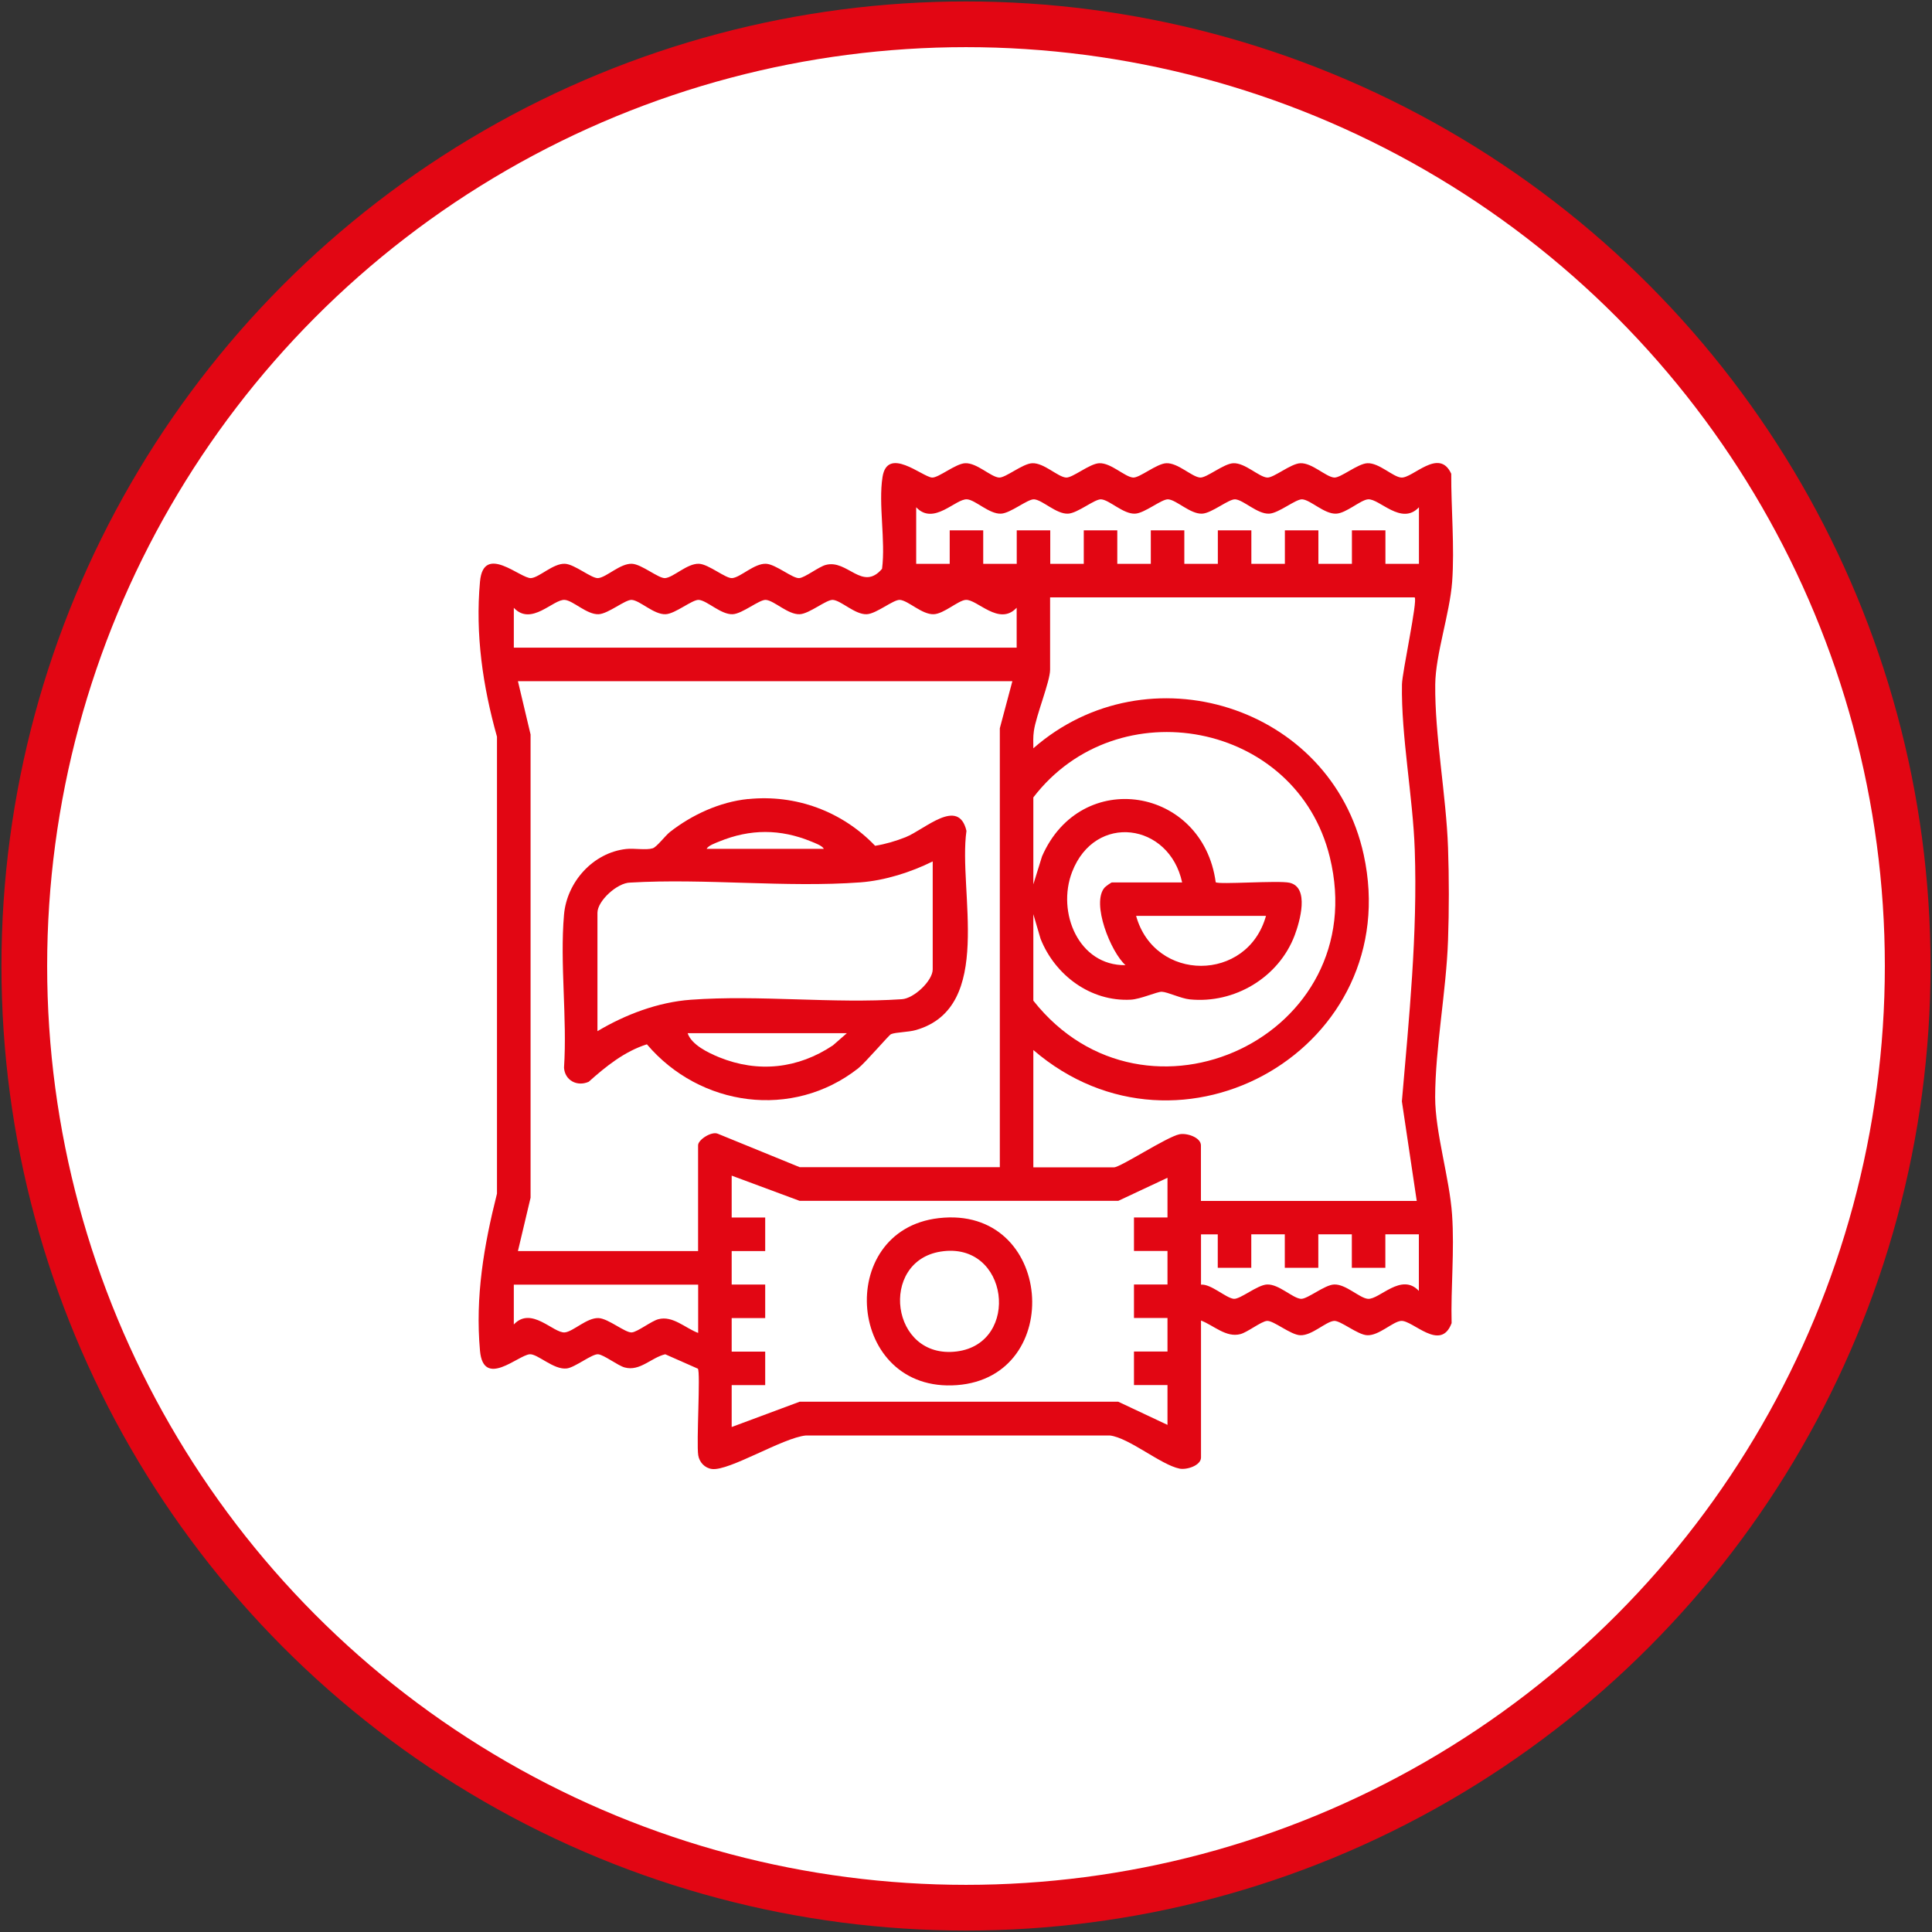 <svg viewBox="0 0 253.62 253.62" xmlns="http://www.w3.org/2000/svg" id="uuid-8780f22e-066d-4751-aa7d-26aa869056c6"><rect x="0" y="0" width="253.62" height="253.62" fill="#333333" stroke="none"/><circle stroke-width="6" stroke-miterlimit="10" stroke="#e20613" fill="#fff" r="123.62" cy="126.81" cx="126.81"></circle><path fill="#e20613" d="M157.66,173.31v18.02c0,1.04-1.84,1.65-2.82,1.46-2.44-.49-6.6-4.04-9.14-4.35h-39.9c-3.02.28-10.07,4.69-12.34,4.4-.94-.12-1.65-.88-1.8-1.8-.26-1.66.32-10.94-.05-11.37l-4.28-1.89c-1.84.43-3.32,2.28-5.33,1.73-.91-.25-2.73-1.67-3.48-1.73-.8-.07-3.02,1.72-4.11,1.86-1.73.22-3.85-1.95-4.88-1.86-1.53.13-6.07,4.51-6.52-.46-.64-7.09.51-13.82,2.23-20.63v-59.98c-1.86-6.62-2.86-13.43-2.23-20.36.46-5.09,5.35-.34,6.71-.46,1.1-.1,2.9-1.95,4.44-1.88,1.27.05,3.51,1.96,4.36,1.88,1.1-.1,2.9-1.95,4.44-1.88,1.27.05,3.51,1.96,4.36,1.88,1.1-.1,2.9-1.95,4.44-1.88,1.27.05,3.51,1.96,4.36,1.88,1.1-.1,2.9-1.95,4.44-1.88,1.27.05,3.51,1.96,4.36,1.88.75-.06,2.56-1.49,3.48-1.73,2.85-.77,4.8,3.54,7.39.51.48-3.71-.5-8.47.06-12.04.64-4.11,5.21-.05,6.49.06.85.07,3.09-1.83,4.36-1.88,1.54-.07,3.34,1.79,4.44,1.88.85.07,3.09-1.83,4.36-1.88,1.54-.07,3.34,1.79,4.44,1.88.85.07,3.09-1.83,4.36-1.88,1.54-.07,3.34,1.79,4.44,1.88.85.07,3.09-1.83,4.36-1.88,1.54-.07,3.34,1.79,4.44,1.88.85.07,3.09-1.83,4.36-1.88,1.54-.07,3.34,1.79,4.44,1.88.85.07,3.09-1.83,4.36-1.88,1.54-.07,3.34,1.79,4.44,1.88.85.07,3.09-1.83,4.36-1.88,1.54-.07,3.34,1.79,4.44,1.88,1.51.13,4.98-3.99,6.57-.5-.02,4.59.45,9.63.12,14.18-.31,4.18-2.18,9.52-2.22,13.48-.07,6.71,1.44,14.54,1.68,21.44.14,3.87.14,8.26,0,12.13-.23,6.7-1.68,14.1-1.69,20.62,0,4.64,1.89,10.6,2.22,15.41s-.18,9.59-.06,14.24c-1.44,3.86-5.11-.42-6.64-.29-1.1.1-2.9,1.95-4.44,1.88-1.27-.05-3.51-1.96-4.36-1.88-1.1.1-2.9,1.95-4.44,1.88-1.27-.05-3.51-1.96-4.36-1.88-.75.06-2.56,1.49-3.48,1.73-1.89.51-3.54-1.17-5.23-1.8ZM186.27,66.59c-2.3,2.46-5.2-1.17-6.69-1.04-.98.08-2.86,1.83-4.18,1.88-1.54.07-3.34-1.79-4.44-1.88-.85-.07-3.09,1.83-4.36,1.88-1.54.07-3.34-1.79-4.44-1.88-.85-.07-3.09,1.83-4.36,1.88-1.54.07-3.34-1.79-4.44-1.88-.85-.07-3.09,1.83-4.36,1.88-1.54.07-3.34-1.79-4.44-1.88-.85-.07-3.09,1.83-4.36,1.88-1.54.07-3.34-1.79-4.44-1.88-.85-.07-3.09,1.83-4.36,1.88-1.54.07-3.34-1.79-4.44-1.88-1.5-.13-4.39,3.5-6.69,1.04v7.43h4.4v-4.4h4.4v4.4h4.4v-4.4h4.4v4.4h4.4v-4.4h4.4v4.4h4.4v-4.4h4.4v4.4h4.4v-4.4h4.4v4.4h4.4v-4.4h4.4v4.4h4.4v-4.4h4.4v4.4h4.4v-7.43ZM185.71,78.42h-47.86v9.49c0,1.56-1.84,5.99-2.13,8.05-.11.76-.08,1.51-.07,2.27,14.98-13.11,39.09-5.63,43.37,13.98,5.5,25.21-24.03,42.27-43.37,25.63v15.4h10.59c.85,0,6.94-4.01,8.59-4.34.98-.2,2.82.42,2.82,1.46v7.29h28.33l-1.95-13.07c.94-10.97,2.07-21.98,1.69-33.02-.24-6.97-1.8-14.96-1.68-21.72.03-1.6,2.08-11,1.67-11.41ZM133.45,79.79c-2.3,2.46-5.2-1.17-6.69-1.04-.98.08-2.86,1.83-4.18,1.88-1.54.07-3.34-1.79-4.44-1.88-.85-.07-3.09,1.83-4.36,1.88-1.54.07-3.34-1.79-4.44-1.88-.85-.07-3.09,1.83-4.36,1.88-1.54.07-3.34-1.79-4.44-1.88-.85-.07-3.09,1.83-4.36,1.88-1.54.07-3.34-1.79-4.44-1.88-.85-.07-3.09,1.83-4.36,1.88-1.54.07-3.34-1.79-4.44-1.88-.85-.07-3.09,1.83-4.36,1.88-1.54.07-3.34-1.79-4.44-1.88-1.5-.13-4.39,3.5-6.69,1.04v5.23h66.01v-5.23ZM132.9,89.42h-64.91l1.66,7v60.81s-1.66,7-1.66,7h23.65v-13.89c0-.72,1.77-1.87,2.59-1.51l10.75,4.39h26.27v-57.62l1.65-6.19ZM135.65,119.95v11.41c14.75,18.66,44.66,4.63,38.92-18.84-4.35-17.8-27.89-22.23-38.92-7.84v11.41l1.14-3.67c5.13-11.75,21.11-9.09,22.8,3.39.35.34,8.21-.26,9.69.07,2.67.6,1.34,5.13.68,6.89-2.09,5.55-7.91,9.02-13.79,8.42-1.16-.12-2.89-.97-3.66-1-.61-.02-2.77.97-4.07,1.04-5.27.28-9.94-3.21-11.84-7.99l-.97-3.3ZM155.18,115.83c-1.69-7.82-11.43-9.17-14.44-1.37-2.05,5.31.86,12.33,7.01,12.24-1.93-1.71-4.52-8.14-2.75-10.18.14-.16.86-.68.97-.68h9.21ZM166.19,120.23h-17.05c2.44,8.75,14.62,8.74,17.05,0ZM153.26,154.61l-6.46,3.03h-41.83s-8.92-3.31-8.92-3.31v5.5h4.4v4.4h-4.4v4.4h4.4v4.4h-4.4v4.4h4.4v4.4h-4.4v5.5l8.92-3.32h41.83s6.46,3.04,6.46,3.04v-5.23h-4.4v-4.4h4.4v-4.4h-4.4v-4.4h4.4v-4.4h-4.4v-4.4h4.4v-5.23ZM159.86,162.04h-2.2v6.6c1.31-.12,3.28,1.77,4.31,1.86.85.07,3.09-1.83,4.36-1.88,1.54-.07,3.34,1.79,4.44,1.88.85.07,3.09-1.83,4.36-1.88,1.54-.07,3.34,1.79,4.44,1.88,1.5.13,4.39-3.5,6.69-1.04v-7.43h-4.4v4.4h-4.4v-4.4h-4.4v4.4h-4.4v-4.4h-4.4v4.4h-4.4v-4.4ZM91.65,168.64h-24.2v5.23c2.3-2.46,5.2,1.17,6.69,1.04,1.1-.1,2.9-1.95,4.44-1.88,1.27.05,3.51,1.96,4.36,1.88.75-.06,2.56-1.49,3.48-1.73,1.89-.51,3.54,1.17,5.23,1.8v-6.33Z"></path><path fill="#e20613" d="M98.19,104.9c6.27-.65,12.37,1.61,16.69,6.13,1.37-.22,2.71-.62,4-1.13,2.53-1.01,6.94-5.3,7.99-.83-1.12,7.89,3.73,23.14-6.61,26.14-1.02.3-2.68.28-3.3.55-.28.13-3.36,3.74-4.31,4.49-8.61,6.75-20.77,5.04-27.73-3.16-2.94.93-5.38,2.9-7.64,4.92-1.51.67-3.13-.17-3.24-1.85.43-6.5-.56-13.68,0-20.09.37-4.28,3.8-8.13,8.15-8.62,1.06-.12,2.6.18,3.49-.09.53-.16,1.66-1.67,2.26-2.14,2.9-2.27,6.55-3.95,10.25-4.33ZM92.75,111.43h15.4c-.22-.43-1.2-.77-1.65-.96-4.07-1.67-8.02-1.67-12.09,0-.46.19-1.44.53-1.65.96ZM78.44,135.36c3.65-2.18,7.96-3.81,12.24-4.12,8.97-.66,18.66.54,27.71-.07,1.58-.09,4.05-2.42,4.05-3.92v-14.17c-2.85,1.42-6.29,2.51-9.49,2.75-9.77.72-20.37-.55-30.23.03-1.68.02-4.29,2.39-4.29,3.96v15.54ZM111.17,135.63h-20.9c.5,1.53,2.74,2.59,4.13,3.16,5.13,2.08,10.36,1.5,14.94-1.56l1.83-1.6Z"></path><path fill="#e20613" d="M123.22,159.91c15.08-1.75,16.73,20.85,2.4,21.92-14.45,1.08-16.14-20.33-2.4-21.92ZM123.48,164.3c-8.13,1.29-6.59,14.2,2.11,13.11,8.44-1.06,6.87-14.54-2.11-13.11Z"></path></svg>